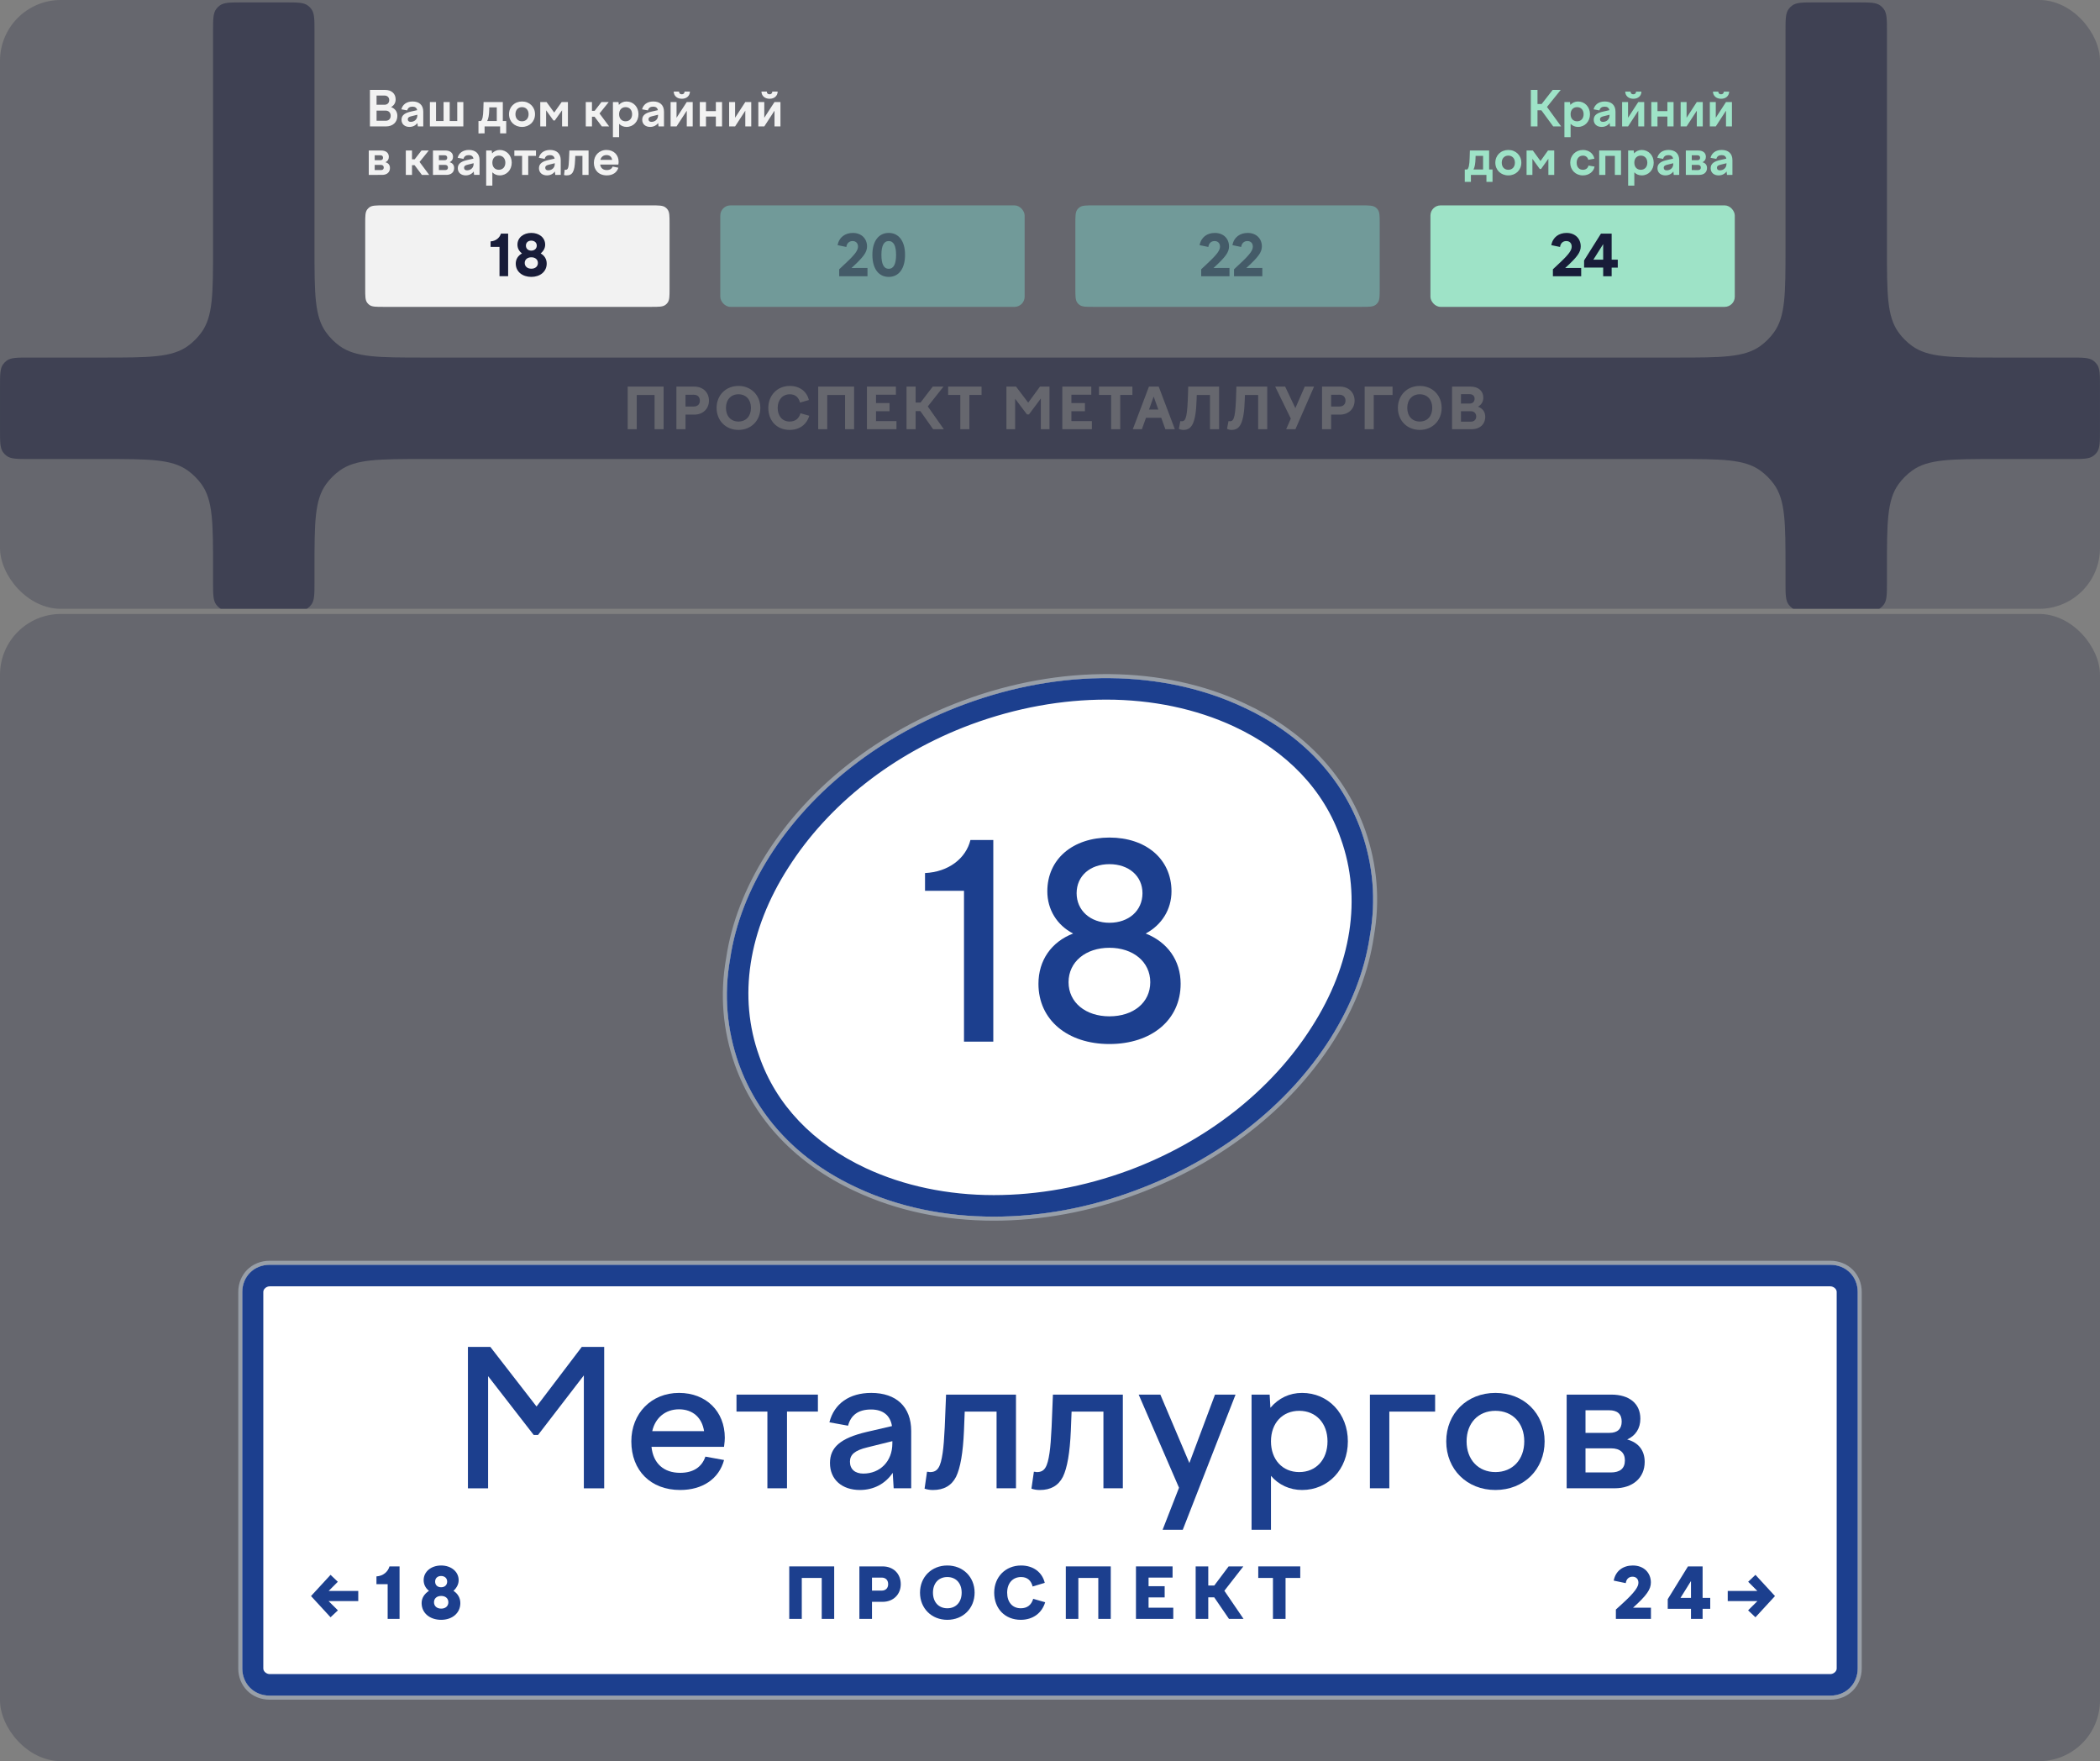 <svg fill="none" height="218" viewBox="0 0 260 218" width="260" xmlns="http://www.w3.org/2000/svg" xmlns:xlink="http://www.w3.org/1999/xlink"><rect x="0" y="0" width="260" height="218" fill="#808080" stroke="none"/><clipPath id="a"><path d="m0 0h260v218h-260z"/></clipPath><clipPath id="b"><rect height="75.362" rx="7.536" width="260"/></clipPath><g clip-path="url(#a)"><g clip-path="url(#b)"><rect fill="#181c39" fill-opacity=".25" height="75.362" rx="7.536" width="260"/><path d="m45.217 27.685c0-.942 0-1.413.24-1.743.077-.107.171-.2.278-.278.33-.24.801-.24 1.743-.24h33.159c.942 0 1.413 0 1.743.24.107.077.2.171.278.278.24.33.24.801.24 1.743v8.039c0 .942 0 1.413-.24 1.743-.077.107-.171.2-.278.278-.33.24-.801.24-1.743.24h-33.159c-.942 0-1.413 0-1.743-.24-.107-.077-.2-.171-.278-.278-.24-.33-.24-.801-.24-1.743z" fill="#f2f2f2"/><rect fill="#7dcfc4" height="12.56" opacity=".5" rx="1.256" width="37.681" x="89.179" y="25.424"/><path d="m133.14 27.685c0-.942 0-1.413.24-1.743.077-.107.171-.2.278-.278.33-.24.801-.24 1.743-.24h33.159c.942 0 1.413 0 1.744.24.106.077.2.171.277.278.24.33.24.801.24 1.743v8.039c0 .942 0 1.413-.24 1.743-.077.107-.171.2-.277.278-.331.24-.802.24-1.744.24h-33.159c-.942 0-1.413 0-1.743-.24-.107-.077-.201-.171-.278-.278-.24-.33-.24-.801-.24-1.743z" fill="#7dcfc4" opacity=".5"/><rect fill="#9ee3c7" height="12.56" rx="1.256" width="37.681" x="177.102" y="25.424"/><path d="m61.843 34.191v-3.629h-1.104v-.682c.696-.042 1.147-.492 1.28-.964h.893v5.275zm3.938.084c-1.09 0-1.927-.64-1.927-1.646 0-.549.288-.985.774-1.259-.38-.281-.563-.668-.563-1.083 0-.872.746-1.456 1.716-1.456s1.716.584 1.716 1.456c0 .408-.19.774-.556 1.083.471.267.746.703.746 1.259 0 1.006-.83 1.646-1.906 1.646zm.675-3.876c0-.373-.288-.612-.682-.612-.387 0-.661.239-.661.612 0 .38.274.626.661.626.394 0 .682-.246.682-.626zm.141 2.152c0-.436-.345-.703-.809-.703-.471 0-.823.267-.823.703 0 .443.352.71.823.71.464 0 .809-.267.809-.71z" fill="#181c39"/><path d="m45.802 15.65v-4.522h1.869c.79 0 1.314.458 1.314 1.17 0 .446-.211.748-.561.959.506.199.772.567.772 1.085 0 .796-.567 1.308-1.417 1.308zm1.803-3.822h-.983v1.139h.983c.35 0 .585-.223.585-.579 0-.338-.235-.561-.585-.561zm.139 1.863h-1.121v1.26h1.121c.38 0 .627-.241.627-.621 0-.386-.253-.639-.627-.639zm3.986 1.959-.048-.422c-.223.301-.567.482-.995.482-.543 0-.977-.314-.977-.892 0-.621.531-.862 1.17-1.007l.772-.175c-.066-.307-.277-.434-.585-.434-.35 0-.573.151-.651.464l-.724-.133c.145-.573.627-.971 1.387-.971.802 0 1.326.422 1.326 1.266v1.821zm-1.242-.88c0 .205.139.314.362.314.404 0 .82-.259.82-.808v-.072l-.748.187c-.259.06-.434.151-.434.38zm2.736.88v-3.021h.76v2.351h.934v-2.351h.76v2.351h.934v-2.351h.754v3.021zm6.015.862v-1.531h.301c.187-.151.277-.567.301-1.405l.03-.947h2.381v2.351h.422v1.531h-.754v-.862h-1.923v.862zm1.332-2.948c-.018.663-.09 1.121-.253 1.417h1.188v-1.688h-.928zm4.06-1.001c.928 0 1.61.669 1.61 1.574 0 .91-.681 1.574-1.61 1.574-.928 0-1.61-.663-1.61-1.574 0-.904.681-1.574 1.61-1.574zm0 .699c-.494 0-.814.35-.814.874 0 .531.32.88.814.88.488 0 .814-.35.814-.88 0-.524-.326-.874-.814-.874zm2.258 2.388v-3.021h.778l.947 1.302.928-1.302h.772v3.021h-.723v-2.002l-.904 1.266h-.163l-.91-1.26v1.996zm5.635-3.021h.766v1.091h.332l.844-1.091h.904l-1.145 1.417 1.194 1.604h-.904l-.904-1.2h-.32v1.2h-.766zm3.362 0h.687l.048.356c.235-.265.561-.422.947-.422.844 0 1.483.669 1.483 1.574 0 .91-.639 1.574-1.483 1.574-.368 0-.681-.139-.916-.38v1.646h-.766zm1.567.633c-.488 0-.802.35-.802.874 0 .531.314.88.802.88.488 0 .808-.35.808-.88 0-.524-.32-.874-.808-.874zm4.08 2.388-.048-.422c-.223.301-.567.482-.995.482-.543 0-.977-.314-.977-.892 0-.621.53-.862 1.17-1.007l.772-.175c-.066-.307-.277-.434-.585-.434-.35 0-.573.151-.651.464l-.724-.133c.145-.573.627-.971 1.387-.971.802 0 1.326.422 1.326 1.266v1.821zm-1.242-.88c0 .205.139.314.362.314.404 0 .82-.259.82-.808v-.072l-.748.187c-.259.06-.434.151-.434.38zm4.122-3.099c.205 0 .338-.115.344-.332h.663c-.012.53-.41.886-1.001.886-.591 0-.995-.356-1.007-.886h.663c0 .217.133.332.338.332zm-1.387 3.979v-3.021h.736v1.947l1.266-1.947h.736v3.021h-.736v-1.947l-1.266 1.947zm3.615 0v-3.021h.766v1.127h1.224v-1.127h.766v3.021h-.766v-1.224h-1.224v1.224zm3.633 0v-3.021h.736v1.947l1.266-1.947h.736v3.021h-.736v-1.947l-1.266 1.947zm5.002-3.979c.205 0 .338-.115.344-.332h.663c-.012.53-.41.886-1.001.886-.591 0-.995-.356-1.007-.886h.663c0 .217.133.332.338.332zm-1.387 3.979v-3.021h.736v1.947l1.266-1.947h.736v3.021h-.736v-1.947l-1.266 1.947zm-48.232 6v-3.021h1.525c.561 0 .959.259.959.784 0 .314-.145.537-.422.669.362.096.561.338.561.717 0 .549-.404.85-.965.85zm1.435-2.43h-.699v.609h.699c.217 0 .332-.102.332-.301 0-.199-.115-.307-.332-.307zm.066 1.833c.229 0 .356-.102.356-.314 0-.205-.127-.326-.356-.326h-.766v.639zm3.085-2.424h.766v1.091h.332l.844-1.091h.904l-1.145 1.417 1.194 1.604h-.904l-.904-1.2h-.32v1.2h-.766zm3.362 3.021v-3.021h1.525c.561 0 .959.259.959.784 0 .314-.145.537-.422.669.362.096.561.338.561.717 0 .549-.404.85-.965.85zm1.435-2.43h-.699v.609h.699c.217 0 .332-.102.332-.301 0-.199-.115-.307-.332-.307zm.066 1.833c.229 0 .356-.102.356-.314 0-.205-.127-.326-.356-.326h-.766v.639zm3.593.597-.048-.422c-.223.301-.567.482-.995.482-.543 0-.977-.314-.977-.892 0-.621.531-.862 1.17-1.007l.772-.175c-.066-.307-.277-.434-.585-.434-.35 0-.573.151-.651.464l-.723-.133c.145-.573.627-.971 1.387-.971.802 0 1.326.422 1.326 1.266v1.821zm-1.242-.88c0 .205.139.314.362.314.404 0 .82-.259.82-.808v-.072l-.748.187c-.259.06-.434.151-.434.38zm2.736-2.14h.687l.048.356c.235-.265.561-.422.947-.422.844 0 1.483.669 1.483 1.574 0 .91-.639 1.574-1.483 1.574-.368 0-.681-.139-.916-.38v1.646h-.766zm1.567.633c-.488 0-.802.35-.802.874 0 .531.314.88.802.88.488 0 .808-.35.808-.88 0-.524-.32-.874-.808-.874zm2.881 2.388v-2.357h-.959v-.663h2.677v.663h-.959v2.357zm4.108 0-.048-.422c-.223.301-.567.482-.995.482-.543 0-.977-.314-.977-.892 0-.621.531-.862 1.17-1.007l.772-.175c-.066-.307-.277-.434-.585-.434-.35 0-.573.151-.651.464l-.724-.133c.145-.573.627-.971 1.387-.971.802 0 1.326.422 1.326 1.266v1.821zm-1.242-.88c0 .205.139.314.362.314.404 0 .82-.259.82-.808v-.072l-.748.187c-.259.06-.434.151-.434.38zm2.41.235c.03.006.054.012.097.012.289 0 .398-.133.44-1.357l.042-1.031h2.375v3.021h-.76v-2.357h-.886l-.024.543c-.06 1.411-.314 1.875-1.061 1.875-.121 0-.211-.018-.307-.048zm5.209.705c-1.001 0-1.598-.657-1.598-1.556 0-.916.645-1.592 1.562-1.592.886 0 1.501.597 1.501 1.465 0 .108-.012.229-.036.344h-2.249c.078.47.386.681.82.681.398 0 .627-.175.73-.434l.705.145c-.181.597-.705.947-1.435.947zm-.036-2.514c-.35 0-.651.187-.76.591h1.459c-.066-.386-.314-.591-.699-.591z" fill="#f2f2f2"/><path d="m190.357 13.655v1.996h-.826v-4.522h.826v1.748h.512l1.369-1.748h.995l-1.7 2.11 1.754 2.412h-.983l-1.465-1.996zm3.333-1.025h.687l.049.356c.235-.265.56-.422.946-.422.844 0 1.483.669 1.483 1.574 0 .91-.639 1.574-1.483 1.574-.368 0-.681-.139-.916-.38v1.646h-.766zm1.568.633c-.489 0-.802.35-.802.874 0 .531.313.88.802.88.488 0 .808-.35.808-.88 0-.524-.32-.874-.808-.874zm4.08 2.388-.048-.422c-.223.301-.567.482-.995.482-.542 0-.977-.314-.977-.892 0-.621.531-.862 1.17-1.007l.772-.175c-.066-.307-.278-.434-.585-.434-.35 0-.573.151-.651.464l-.724-.133c.145-.573.627-.971 1.387-.971.802 0 1.326.422 1.326 1.266v1.821zm-1.242-.88c0 .205.139.314.362.314.404 0 .82-.259.82-.808v-.072l-.748.187c-.259.06-.434.151-.434.38zm4.123-3.099c.205 0 .337-.115.343-.332h.663c-.012.53-.41.886-1 .886-.591 0-.995-.356-1.007-.886h.663c0 .217.133.332.338.332zm-1.387 3.979v-3.021h.735v1.947l1.267-1.947h.735v3.021h-.735v-1.947l-1.267 1.947zm3.615 0v-3.021h.766v1.127h1.224v-1.127h.765v3.021h-.765v-1.224h-1.224v1.224zm3.633 0v-3.021h.735v1.947l1.266-1.947h.736v3.021h-.736v-1.947l-1.266 1.947zm5.001-3.979c.205 0 .338-.115.344-.332h.663c-.012.53-.41.886-1.001.886-.59 0-.994-.356-1.006-.886h.663c0 .217.132.332.337.332zm-1.386 3.979v-3.021h.735v1.947l1.266-1.947h.736v3.021h-.736v-1.947l-1.266 1.947zm-30.342 6.862v-1.531h.302c.187-.151.277-.567.301-1.405l.031-.947h2.381v2.351h.422v1.531h-.754v-.862h-1.923v.862zm1.333-2.948c-.018.663-.091 1.121-.253 1.417h1.187v-1.688h-.928zm4.06-1.001c.928 0 1.609.669 1.609 1.574 0 .91-.681 1.574-1.609 1.574-.929 0-1.61-.663-1.61-1.574 0-.904.681-1.574 1.61-1.574zm0 .699c-.495 0-.814.35-.814.874 0 .531.319.88.814.88.488 0 .814-.35.814-.88 0-.524-.326-.874-.814-.874zm2.258 2.388v-3.021h.777l.947 1.302.928-1.302h.772v3.021h-.723v-2.002l-.905 1.266h-.163l-.91-1.26v1.996zm5.405-1.507c0-.91.669-1.58 1.58-1.58.735 0 1.278.434 1.416 1.079l-.759.139c-.079-.326-.326-.518-.663-.518-.459 0-.778.338-.778.88 0 .537.307.874.765.874.38 0 .628-.205.7-.524l.753.127c-.108.621-.687 1.091-1.446 1.091-.905 0-1.568-.663-1.568-1.568zm3.585 1.507v-3.021h2.701v3.021h-.76v-2.357h-1.175v2.357zm3.586-3.021h.687l.048.356c.235-.265.561-.422.947-.422.844 0 1.483.669 1.483 1.574 0 .91-.639 1.574-1.483 1.574-.368 0-.682-.139-.917-.38v1.646h-.765zm1.567.633c-.488 0-.802.35-.802.874 0 .531.314.88.802.88.489 0 .808-.35.808-.88 0-.524-.319-.874-.808-.874zm4.081 2.388-.049-.422c-.223.301-.566.482-.994.482-.543 0-.977-.314-.977-.892 0-.621.531-.862 1.17-1.007l.771-.175c-.066-.307-.277-.434-.584-.434-.35 0-.573.151-.652.464l-.723-.133c.145-.573.627-.971 1.387-.971.801 0 1.326.422 1.326 1.266v1.821zm-1.242-.88c0 .205.138.314.361.314.404 0 .82-.259.82-.808v-.072l-.747.187c-.259.06-.434.151-.434.38zm2.735.88v-3.021h1.526c.56 0 .958.259.958.784 0 .314-.144.537-.422.669.362.096.561.338.561.717 0 .549-.404.85-.965.85zm1.435-2.43h-.699v.609h.699c.217 0 .332-.102.332-.301 0-.199-.115-.307-.332-.307zm.067 1.833c.229 0 .355-.102.355-.314 0-.205-.126-.326-.355-.326h-.766v.639zm3.593.597-.048-.422c-.223.301-.567.482-.995.482-.543 0-.977-.314-.977-.892 0-.621.531-.862 1.17-1.007l.772-.175c-.067-.307-.278-.434-.585-.434-.35 0-.573.151-.651.464l-.724-.133c.145-.573.627-.971 1.387-.971.802 0 1.326.422 1.326 1.266v1.821zm-1.242-.88c0 .205.139.314.362.314.404 0 .82-.259.82-.808v-.072l-.748.187c-.259.06-.434.151-.434.38z" fill="#9ee3c7"/><g fill="#181c39"><path d="m107.404 33.172v1.02h-3.503v-.858l.809-.76c1.238-1.153 1.519-1.625 1.519-2.047 0-.415-.253-.689-.675-.689-.387 0-.711.253-.767.732l-1.083-.225c.183-.992.95-1.512 1.885-1.512 1.083 0 1.759.718 1.759 1.667 0 .717-.43 1.301-1.815 2.574l-.106.099zm2.631 1.104c-1.224 0-2.025-.978-2.025-2.736 0-1.723.801-2.708 2.025-2.708 1.217 0 2.019.985 2.019 2.708 0 1.758-.802 2.736-2.019 2.736zm0-4.438c-.633 0-.907.633-.907 1.702 0 1.097.267 1.73.907 1.73.633 0 .908-.633.908-1.73 0-1.069-.282-1.702-.908-1.702z" opacity=".5"/><path d="m35.32.299c1.507 0 2.261 0 2.789.384.17.124.32.274.444.444.384.528.384 1.282.384 2.789v26.778c0 5.652 0 8.478 1.44 10.459.465.64 1.027 1.202 1.667 1.667 1.981 1.439 4.807 1.44 10.459 1.44h154.995c5.652 0 8.478-0 10.459-1.44.64-.465 1.202-1.027 1.667-1.667 1.439-1.981 1.439-4.807 1.439-10.459v-26.778c0-1.507 0-2.261.384-2.789.124-.17.274-.32.445-.444.528-.384 1.282-.384 2.789-.384h5.325c1.507 0 2.261 0 2.789.384.17.124.32.274.444.444.384.528.384 1.282.384 2.789v26.778c0 5.652 0 8.478 1.439 10.459.465.64 1.028 1.202 1.667 1.667 1.982 1.439 4.808 1.44 10.459 1.44h9.195c1.507 0 2.261 0 2.789.384.17.124.32.274.444.444.384.528.384 1.282.384 2.789v5.326c0 1.507 0 2.261-.384 2.789-.124.17-.274.321-.444.444-.528.384-1.282.384-2.789.384h-9.195c-5.651 0-8.477 0-10.459 1.44-.639.465-1.202 1.027-1.667 1.667-1.439 1.981-1.439 4.807-1.439 10.459v1.658c0 1.507 0 2.261-.384 2.789-.124.171-.274.321-.444.444-.528.384-1.282.384-2.789.384h-5.325c-1.507 0-2.261 0-2.789-.384-.171-.124-.321-.274-.445-.444-.384-.528-.384-1.282-.384-2.789v-1.658c0-5.652 0-8.478-1.439-10.459-.465-.64-1.027-1.202-1.667-1.667-1.981-1.439-4.807-1.44-10.459-1.44h-154.995c-5.652 0-8.478 0-10.459 1.44-.64.465-1.202 1.027-1.667 1.667-1.439 1.981-1.44 4.807-1.44 10.459v1.658c0 1.507 0 2.261-.384 2.789-.124.171-.274.321-.444.444-.528.384-1.282.384-2.789.384h-5.326c-1.507 0-2.261 0-2.789-.384-.171-.124-.321-.274-.444-.444-.384-.528-.384-1.282-.384-2.789v-1.658c0-5.652-0-8.478-1.44-10.459-.465-.64-1.027-1.202-1.667-1.667-1.981-1.439-4.807-1.44-10.459-1.44h-9.194c-1.507 0-2.261 0-2.789-.384-.17-.124-.32-.274-.444-.444-.384-.528-.384-1.282-.384-2.789v-5.326c0-1.507-0-2.261.384-2.789.124-.171.274-.321.444-.444.528-.384 1.282-.384 2.789-.384h9.194c5.652 0 8.478-0 10.459-1.44.64-.465 1.202-1.027 1.667-1.667 1.439-1.981 1.44-4.807 1.44-10.459v-26.778c0-1.507-0-2.261.384-2.789.124-.17.274-.32.444-.444.528-.384 1.282-.384 2.789-.384zm56.109 47.473c-1.569 0-2.708 1.153-2.708 2.722 0 1.569 1.139 2.722 2.708 2.722 1.568 0 2.708-1.153 2.708-2.722 0-1.569-1.14-2.722-2.708-2.722zm6.361 0c-1.576 0-2.666 1.181-2.666 2.722 0 1.562 1.027 2.722 2.638 2.722 1.224-0 2.11-.661 2.433-1.751l-1.091-.31c-.176.654-.64 1.027-1.336 1.027-.943 0-1.484-.725-1.484-1.688 0-.964.57-1.688 1.506-1.688.682 0 1.09.38 1.259 1.027l1.096-.316c-.253-1.069-1.145-1.744-2.355-1.744zm49.324.084-.02.675c-.085 3.003-.247 3.616-.775 3.616-.056 0-.119-.007-.182-.021l-.183.949c.141.084.331.141.549.141 1.041-0 1.561-.767 1.652-3.854l.015-.471h1.639v4.241h1.125v-5.275zm5.964 0-.021.675c-.085 3.003-.246 3.616-.774 3.616-.056 0-.119-.007-.182-.021l-.184.949c.141.084.331.141.549.141 1.041 0 1.562-.767 1.653-3.854l.014-.471h1.639v4.241h1.125v-5.275zm22.702-.084c-1.568 0-2.708 1.153-2.708 2.722 0 1.568 1.14 2.721 2.708 2.722 1.569 0 2.709-1.153 2.709-2.722 0-1.569-1.14-2.722-2.709-2.722zm-98.066.084v5.275h1.118v-4.241h2.209v4.241h1.118v-5.275zm6.032 0v5.275h1.126v-1.808h1.09c1.083 0 1.814-.739 1.814-1.73 0-1.013-.731-1.737-1.814-1.737zm17.555 0v5.275h1.118v-4.241h2.209v4.241h1.118v-5.275zm6.032 0v5.275h3.657v-1.006h-2.532v-1.224h1.674v-1.006h-1.674v-1.034h2.462v-1.006zm4.905 0v5.275h1.126v-2.244h.584l1.582 2.244h1.323l-1.984-2.82 1.942-2.455h-1.33l-1.512 1.976h-.605v-1.976zm5.151 0v1.034h1.506v4.241h1.125v-4.241h1.505v-1.034zm7.217 0v5.275h1.077v-3.771l1.47 1.941h.24l1.476-1.983v3.812h1.069v-5.275h-1.181l-1.456 1.99-1.505-1.99zm6.919 0v5.275h3.658v-1.006h-2.533v-1.224h1.675v-1.006h-1.675v-1.034h2.462v-1.006zm4.539 0v1.034h1.505v4.241h1.126v-4.241h1.505v-1.034zm6.187 0-1.998 5.275h1.125l.507-1.414h1.891l.507 1.414h1.175l-1.998-5.275zm15.63 0 1.934 3.96-.577 1.315h1.147l2.307-5.275h-1.153l-1.161 2.666-1.266-2.666zm5.8 0v5.275h1.125v-1.808h1.089c1.084 0 1.816-.739 1.816-1.73 0-1.013-.732-1.737-1.816-1.737zm5.276 0v5.275h1.125v-4.241h2.329v-1.034zm10.821 0v5.275h2.434c.999 0 1.674-.612 1.674-1.54 0-.591-.295-1.02-.893-1.252.436-.26.654-.62.654-1.126 0-.83-.633-1.357-1.561-1.357zm2.322 3.046c.401 0 .668.253.668.654-.001.394-.254.64-.668.64h-1.217v-1.294zm-90.671-2.097c.935 0 1.547.669 1.547 1.688 0 1.02-.612 1.688-1.547 1.688-.935 0-1.548-.668-1.548-1.688s.612-1.688 1.548-1.688zm84.351 0c.936 0 1.548.669 1.548 1.688s-.612 1.688-1.548 1.688c-.935-0-1.547-.669-1.547-1.688 0-1.02.612-1.688 1.547-1.688zm-32.369 1.893h-1.153l.576-1.611zm-57.513-1.836c.457 0 .753.267.753.732 0 .457-.296.725-.753.725h-1.026v-1.456zm79.935 0c.457 0.0.752.267.752.732 0 .457-.295.725-.752.725h-1.027v-1.456zm16.133-.07c.365 0 .605.218.605.569 0 .359-.239.591-.605.591h-1.083v-1.16z" opacity=".5"/><path d="m152.221 33.172v1.02h-3.502v-.858l.808-.76c1.238-1.153 1.52-1.625 1.52-2.047 0-.415-.253-.689-.675-.689-.387 0-.711.253-.767.732l-1.083-.225c.182-.992.949-1.512 1.885-1.512 1.083 0 1.758.718 1.758 1.667 0 .717-.429 1.301-1.815 2.574l-.105.099zm4.067 0v1.02h-3.503v-.858l.809-.76c1.238-1.153 1.519-1.625 1.519-2.047 0-.415-.253-.689-.675-.689-.387 0-.71.253-.767.732l-1.083-.225c.183-.992.95-1.512 1.885-1.512 1.083 0 1.759.718 1.759 1.667 0 .717-.43 1.301-1.815 2.574l-.106.099z" opacity=".5"/><path d="m195.767 33.172v1.02h-3.503v-.858l.809-.76c1.238-1.153 1.519-1.625 1.519-2.047 0-.415-.253-.689-.675-.689-.387 0-.711.253-.767.732l-1.083-.225c.183-.992.949-1.512 1.885-1.512 1.083 0 1.758.718 1.758 1.667 0 .717-.429 1.301-1.814 2.574l-.106.099zm2.722 1.02v-1.069h-2.363v-.886l2.089-3.32h1.323v3.229h.759v.978h-.759v1.069zm-1.216-2.047h1.216v-1.927z"/></g></g><rect fill="#181c39" fill-opacity=".25" height="142" rx="7.536" width="260" y="76"/><path d="m123.04 150.602c-6.08 0-11.84-1.2-16.96-3.6-7.2-3.333-12.24-8.667-14.64-15.4-1.44-4.133-1.84-8.467-1.04-12.933.64-4.334 2.32-8.6 4.88-12.667 5.28-8.333 13.84-15 24.08-18.8 12-4.467 24.64-4.333 34.56.333 7.2 3.333 12.24 8.667 14.64 15.4 1.44 4.134 1.84 8.467 1.04 12.934-.64 4.333-2.32 8.6-4.88 12.666-5.28 8.334-13.84 15-24.08 18.8-5.84 2.2-11.84 3.267-17.6 3.267z" fill="#fff"/><path d="m119.273 86.968c12.051-4.486 24.76-4.358 34.751.341h.001c7.027 3.253 12.025 8.405 14.535 14.909l.235.634.001.002c1.454 4.172 1.858 8.549 1.05 13.059-.606 4.097-2.133 8.129-4.442 11.986l-.473.77c-5.312 8.385-13.919 15.083-24.204 18.899l.001.001c-5.868 2.211-11.898 3.283-17.688 3.283-6.113 0-11.91-1.207-17.066-3.623v-.001c-7.254-3.359-12.345-8.74-14.769-15.542l-.001-.001c-1.454-4.173-1.857-8.55-1.05-13.06.647-4.37 2.34-8.667 4.914-12.756l.001-.001c5.312-8.385 13.919-15.084 24.204-18.9z" stroke="#e4f4ff" stroke-opacity=".4" stroke-width=".5"/><path clip-rule="evenodd" d="m122.98 103.977h-2.829c-.566 2.296-2.729 3.96-5.624 4.093v2.196h4.825v18.67h3.628z" fill="#1c3f8e" fill-rule="evenodd"/><path clip-rule="evenodd" d="m137.356 125.806c-2.929 0-5.058-1.697-5.058-4.226s2.129-4.26 5.058-4.26c2.928 0 5.058 1.731 5.058 4.26s-2.096 4.226-5.058 4.226zm0-11.581c-2.363 0-4.06-1.531-4.06-3.661 0-2.129 1.664-3.594 4.06-3.594s4.093 1.465 4.093 3.594c0 2.164-1.697 3.661-4.093 3.661zm8.819 7.554c0-2.895-1.631-5.158-4.326-6.223 1.996-1.065 3.194-2.995 3.194-5.224 0-3.994-3.161-6.656-7.687-6.656s-7.687 2.662-7.687 6.656c0 2.262 1.198 4.193 3.194 5.224-2.695 1.032-4.293 3.328-4.293 6.223 0 4.493 3.628 7.455 8.786 7.455 5.191 0 8.819-2.962 8.819-7.455z" fill="#1c3f8e" fill-rule="evenodd"/><path d="m136.96 86.602c-5.44 0-11.12 1-16.72 3.067-9.68 3.6-17.68 9.933-22.64 17.733-4.96 7.733-6.24 16-3.6 23.333 2.08 6 6.64 10.8 13.2 13.867 4.72 2.2 10.16 3.333 15.84 3.333 5.44 0 11.12-1 16.72-3.066 9.68-3.6 17.68-9.934 22.64-17.734 4.96-7.733 6.24-16 3.6-23.333-2.08-6-6.64-10.8-13.2-13.867-4.72-2.2-10.16-3.333-15.84-3.333zm-13.92 64c-6.08 0-11.84-1.2-16.96-3.6-7.2-3.333-12.24-8.667-14.64-15.4-1.44-4.133-1.84-8.467-1.04-12.933.64-4.334 2.32-8.6 4.88-12.667 5.28-8.333 13.84-15 24.08-18.8 12-4.467 24.64-4.333 34.56.333 7.2 3.333 12.24 8.667 14.64 15.4 1.44 4.134 1.84 8.467 1.04 12.934-.64 4.333-2.32 8.6-4.88 12.666-5.28 8.334-13.84 15-24.08 18.8-5.84 2.2-11.84 3.267-17.6 3.267z" fill="#1c3f8e"/><path d="m226.6 209.894h-193.2c-2 0-3.4-1.493-3.4-3.36v-46.613c0-1.867 1.4-3.36 3.4-3.36h193.2c2 0 3.4 1.493 3.4 3.36v46.613c0 1.867-1.4 3.36-3.4 3.36z" fill="#fff"/><path d="m226.6 156.311c2.14 0 3.65 1.608 3.65 3.61v46.613c0 2.002-1.51 3.61-3.65 3.61h-193.2c-2.141 0-3.65-1.608-3.65-3.61v-46.613c0-2.002 1.51-3.61 3.65-3.61z" stroke="#e4f4ff" stroke-opacity=".4" stroke-width=".5"/><g fill="#1c3f8e"><path clip-rule="evenodd" d="m213.91 196.935v1.256h3.674l-1.152 1.144.91.858 2.418-2.626-2.418-2.626-.902.858 1.136 1.136z" fill-rule="evenodd"/><path clip-rule="evenodd" d="m60.432 170.345 5.646 7.28h.537l5.67-7.373v13.977h2.52v-17.5h-2.777l-5.6 7.373-5.717-7.373h-2.777v17.5h2.497z" fill-rule="evenodd"/><path clip-rule="evenodd" d="m84.068 174.45c1.703 0 2.847 1.027 3.103 2.707h-6.417c.373-1.68 1.657-2.707 3.313-2.707zm.14 9.987c2.777 0 4.807-1.377 5.437-3.71l-2.31-.42c-.443 1.306-1.517 2.006-3.127 2.006-2.03 0-3.337-1.166-3.547-3.22h8.983c.07-.56.093-.863.093-1.12 0-3.266-2.31-5.553-5.67-5.553-3.43 0-5.903 2.543-5.903 5.997 0 3.616 2.403 6.02 6.043 6.02z" fill-rule="evenodd"/><path clip-rule="evenodd" d="m97.438 174.731h3.827v-2.1h-10.08v2.1h3.826v9.496h2.427z" fill-rule="evenodd"/><path clip-rule="evenodd" d="m105.232 180.937c0-.864.583-1.4 2.146-1.774l3.104-.77v.28c0 2.24-1.54 3.734-3.593 3.734-1.027 0-1.657-.537-1.657-1.47zm7.583-3.804c0-2.986-1.843-4.713-4.947-4.713-2.706 0-4.596 1.33-5.18 3.64l2.31.42c.35-1.33 1.284-2.007 2.847-2.007 1.47 0 2.38.724 2.59 2.053l-3.127.724c-3.266.77-4.55 1.913-4.55 3.85 0 2.03 1.47 3.336 3.71 3.336 1.681 0 3.127-.746 4.06-2.123l.117 1.913h2.17z" fill-rule="evenodd"/><path clip-rule="evenodd" d="m114.472 184.274c.373.117.653.164 1.05.164 1.33 0 2.286-.537 2.846-1.634.537-1.097.864-2.986.98-5.693l.094-2.38h3.943v9.496h2.403v-11.596h-8.656l-.164 4.037c-.07 1.376-.14 2.403-.256 3.173-.257 1.75-.607 2.38-1.564 2.38-.046 0-.093 0-.14-.023-.046 0-.116 0-.233-.024z" fill-rule="evenodd"/><path clip-rule="evenodd" d="m127.702 184.274c.373.117.653.164 1.05.164 1.33 0 2.286-.537 2.846-1.634.537-1.097.864-2.986.98-5.693l.094-2.38h3.943v9.496h2.403v-11.596h-8.656l-.164 4.037c-.07 1.376-.14 2.403-.256 3.173-.257 1.75-.607 2.38-1.564 2.38-.046 0-.093 0-.14-.023-.046 0-.116 0-.233-.024z" fill-rule="evenodd"/><path clip-rule="evenodd" d="m143.942 189.361h2.496l6.534-16.73h-2.544l-3.173 8.47-3.593-8.47h-2.683l4.993 11.527z" fill-rule="evenodd"/><path clip-rule="evenodd" d="m164.358 178.417c0 2.263-1.423 3.803-3.5 3.803-2.076 0-3.5-1.54-3.5-3.803 0-2.264 1.424-3.78 3.5-3.78 2.077 0 3.5 1.54 3.5 3.78zm-7 10.943v-6.673c.957 1.12 2.334 1.75 3.85 1.75 3.244 0 5.67-2.567 5.67-6.02 0-3.43-2.426-5.997-5.67-5.997-1.563 0-2.916.653-3.92 1.843l-.093-1.633h-2.24v16.73z" fill-rule="evenodd"/><path clip-rule="evenodd" d="m172.012 174.731h5.67v-2.1h-8.074v11.596h2.404z" fill-rule="evenodd"/><path clip-rule="evenodd" d="m188.718 178.417c0 2.263-1.447 3.803-3.57 3.803s-3.57-1.54-3.57-3.803c0-2.264 1.447-3.78 3.57-3.78s3.57 1.516 3.57 3.78zm-9.66 0c0 3.476 2.567 6.02 6.09 6.02s6.09-2.544 6.09-6.02c0-3.454-2.567-5.997-6.09-5.997s-6.09 2.543-6.09 5.997z" fill-rule="evenodd"/><path clip-rule="evenodd" d="m196.301 179.281h3.174c1.096 0 1.703.537 1.703 1.493 0 1.003-.607 1.493-1.75 1.493h-3.127zm4.48-3.314c0 .91-.513 1.4-1.516 1.4h-2.964v-2.8h2.917c1.027 0 1.563.467 1.563 1.4zm-.863 8.26c2.217 0 3.71-1.283 3.71-3.266 0-1.423-.77-2.403-2.17-2.777 1.05-.467 1.634-1.376 1.634-2.567 0-1.866-1.354-2.986-3.594-2.986h-5.53v11.596z" fill-rule="evenodd"/><path clip-rule="evenodd" d="m97.717 193.895v6.5h1.551v-5.07h2.47v5.07h1.543v-6.5z" fill-rule="evenodd"/><path clip-rule="evenodd" d="m107.96 195.281h1.196c.477 0 .806.286.806.815 0 .511-.329.797-.806.797h-1.196zm1.318-1.386h-2.878v6.5h1.56v-2.115h1.318c1.334 0 2.244-.927 2.244-2.184 0-1.291-.91-2.201-2.244-2.201z" fill-rule="evenodd"/><path clip-rule="evenodd" d="m119.063 197.146c0 1.17-.702 1.933-1.777 1.933-1.074 0-1.776-.763-1.776-1.933s.702-1.933 1.776-1.933c1.075 0 1.777.763 1.777 1.933zm-5.157 0c0 1.941 1.43 3.363 3.38 3.363s3.38-1.422 3.38-3.363-1.43-3.363-3.38-3.363-3.38 1.422-3.38 3.363z" fill-rule="evenodd"/><path clip-rule="evenodd" d="m123.092 197.146c0 1.976 1.335 3.362 3.285 3.362 1.525 0 2.626-.849 3.025-2.175l-1.482-.425c-.226.772-.754 1.17-1.534 1.17-1.049 0-1.69-.762-1.69-1.932s.684-1.933 1.724-1.933c.772 0 1.24.425 1.43 1.17l1.5-.45c-.312-1.309-1.413-2.15-2.93-2.15-1.932 0-3.328 1.422-3.328 3.363z" fill-rule="evenodd"/><path clip-rule="evenodd" d="m131.958 193.895v6.5h1.552v-5.07h2.47v5.07h1.543v-6.5z" fill-rule="evenodd"/><path clip-rule="evenodd" d="m140.643 193.895v6.5h4.619v-1.387h-3.059v-1.274h1.993v-1.387h-1.993v-1.066h2.972v-1.386z" fill-rule="evenodd"/><path clip-rule="evenodd" d="m149.595 200.395v-2.67h.737l1.828 2.67h1.803l-2.375-3.484 2.349-3.016h-1.82l-1.777 2.366h-.745v-2.366h-1.56v6.5z" fill-rule="evenodd"/><path clip-rule="evenodd" d="m157.604 195.325v5.07h1.56v-5.07h1.82v-1.43h-5.2v1.43z" fill-rule="evenodd"/><path clip-rule="evenodd" d="m40.925 194.941-2.418 2.626 2.418 2.626.91-.858-1.153-1.144h3.675v-1.256h-3.666l1.135-1.136z" fill-rule="evenodd"/><path clip-rule="evenodd" d="m47.996 196.096v4.299h1.473v-6.5h-1.248c-.173.632-.754 1.187-1.612 1.239v.962z" fill-rule="evenodd"/><path clip-rule="evenodd" d="m55.511 198.333c0 .477-.355.789-.884.789-.537 0-.893-.312-.893-.789 0-.476.355-.78.893-.78.529 0 .884.304.884.78zm-.147-2.556c0 .424-.303.702-.754.702-.442 0-.737-.278-.737-.702 0-.416.295-.694.737-.694.451 0 .754.278.754.694zm-.745 4.732c1.369 0 2.375-.832 2.375-2.072 0-.632-.303-1.161-.849-1.516.459-.434.641-.876.641-1.326 0-1.04-.919-1.812-2.167-1.812s-2.167.771-2.167 1.812c0 .468.182.944.659 1.326-.581.381-.91.892-.91 1.516 0 1.24 1.023 2.072 2.418 2.072z" fill-rule="evenodd"/><path clip-rule="evenodd" d="m204.403 200.396v-1.387h-2.219c1.716-1.542 2.21-2.288 2.21-3.128 0-1.17-.849-2.098-2.236-2.098-1.179 0-2.132.642-2.366 1.872l1.491.312c.069-.494.372-.797.84-.797.442 0 .728.286.728.745 0 .477-.364 1.118-2.045 2.644l-.745.676v1.161z" fill-rule="evenodd"/><path clip-rule="evenodd" d="m209.36 197.794h-1.3l1.3-2.088zm0 1.352v1.248h1.439v-1.248h.944v-1.352h-.944v-3.899h-1.812l-2.505 4.056v1.196h2.878z" fill-rule="evenodd"/><path d="m33.4 159.227c-.4 0-.8.32-.8.693v46.614c0 .373.4.693.8.693h193.2c.4 0 .8-.32.8-.693v-46.614c0-.373-.4-.693-.8-.693zm193.2 50.667h-193.2c-2 0-3.4-1.493-3.4-3.36v-46.613c0-1.867 1.4-3.36 3.4-3.36h193.2c2 0 3.4 1.493 3.4 3.36v46.613c0 1.867-1.4 3.36-3.4 3.36z"/></g></g></svg>